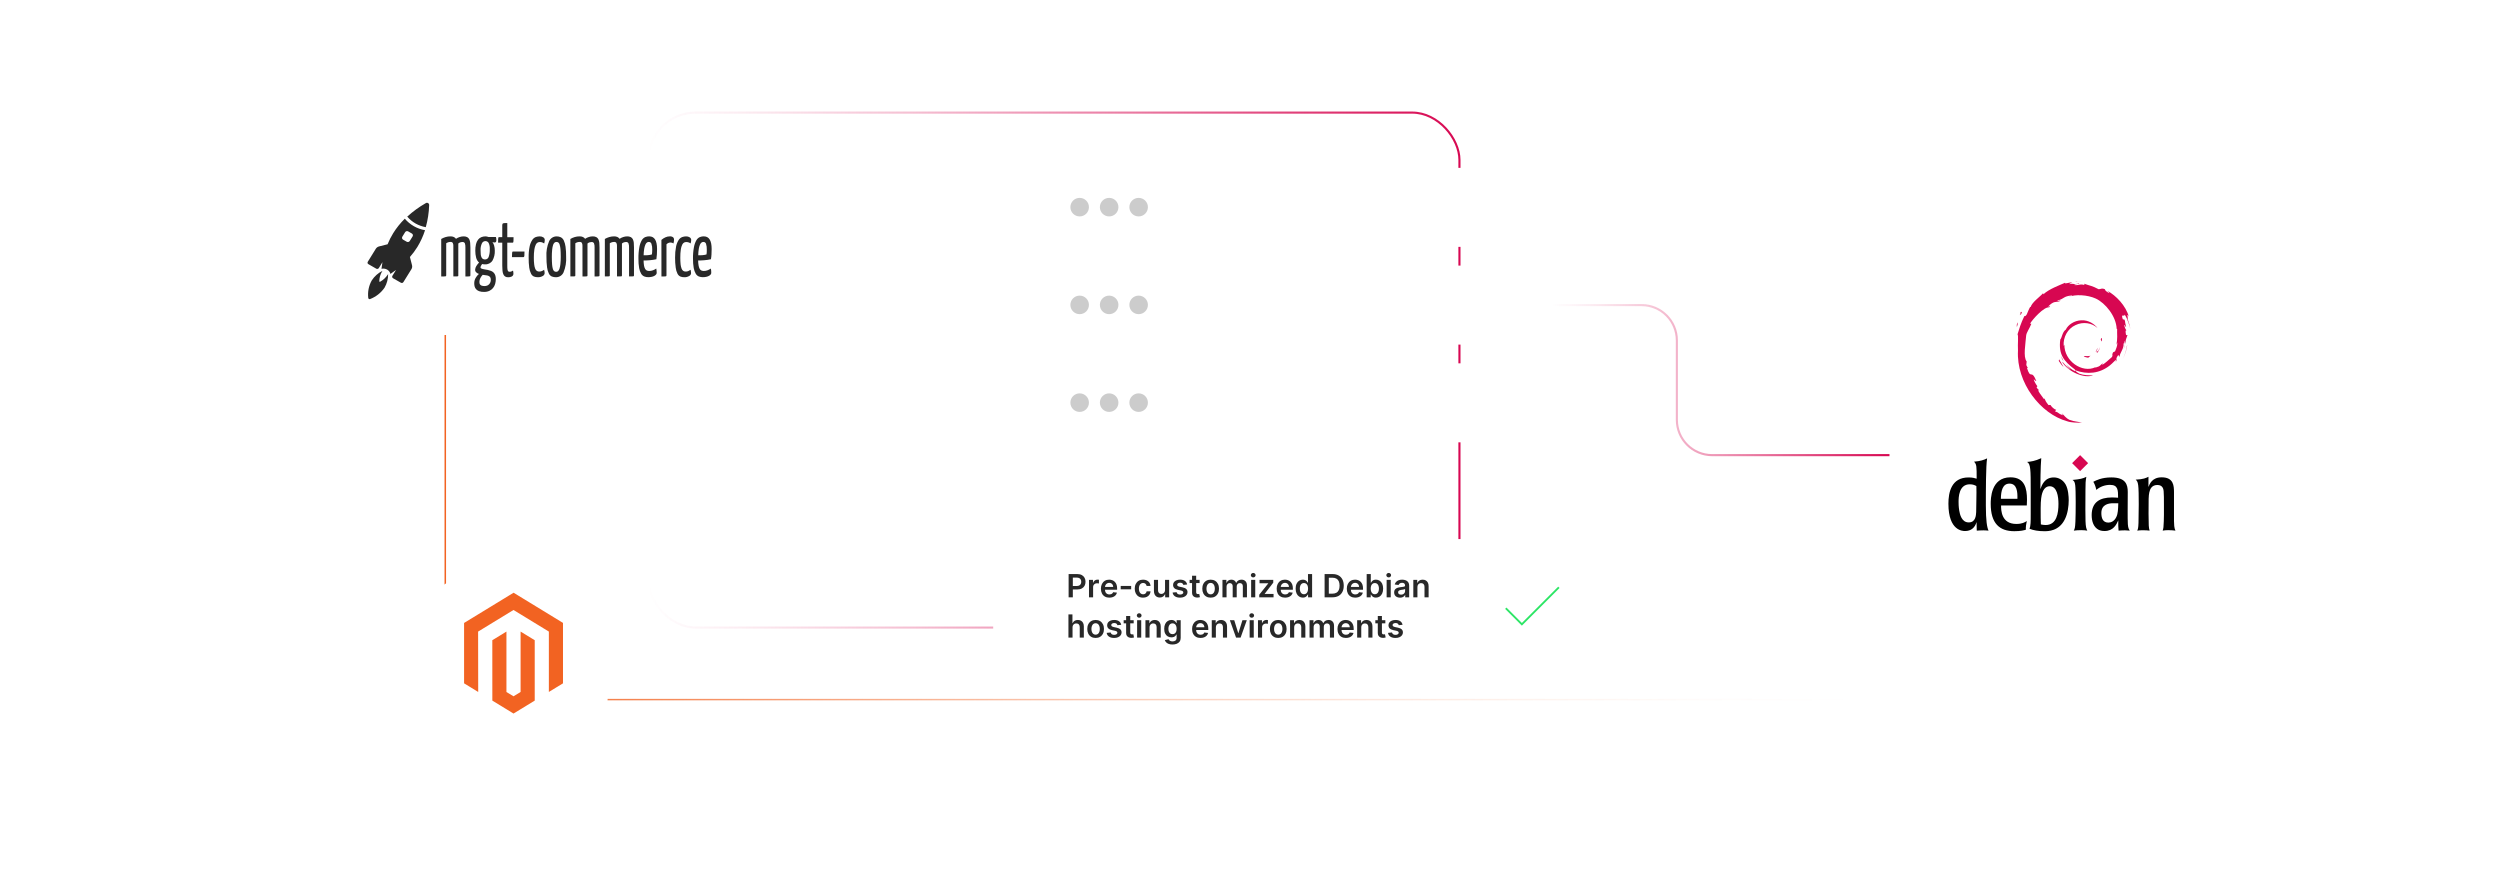 <?xml version="1.0" encoding="UTF-8"?><svg id="a" xmlns="http://www.w3.org/2000/svg" xmlns:xlink="http://www.w3.org/1999/xlink" viewBox="0 0 860 300"><defs><filter id="b" x="633.818" y="64.361" width="150.96" height="150.72" filterUnits="userSpaceOnUse"><feOffset dx="0" dy="0"/><feGaussianBlur result="c" stdDeviation="5.322"/><feFlood flood-color="#d70751" flood-opacity=".3"/><feComposite in2="c" operator="in"/><feComposite in="SourceGraphic"/></filter><linearGradient id="d" x1="222.695" y1="127.308" x2="502.413" y2="127.308" gradientUnits="userSpaceOnUse"><stop offset="0" stop-color="#d70751" stop-opacity="0"/><stop offset=".109" stop-color="#d70751" stop-opacity=".07"/><stop offset=".318" stop-color="#d70751" stop-opacity=".252"/><stop offset=".605" stop-color="#d70751" stop-opacity=".547"/><stop offset=".958" stop-color="#d70751" stop-opacity=".95"/><stop offset="1" stop-color="#d70751"/></linearGradient><filter id="e" x="356.386" y="51.409" width="183.84" height="39.84" filterUnits="userSpaceOnUse"><feOffset dx="0" dy="0"/><feGaussianBlur result="f" stdDeviation="2.039"/><feFlood flood-color="#919191" flood-opacity=".3"/><feComposite in2="f" operator="in"/><feComposite in="SourceGraphic"/></filter><filter id="g" x="356.386" y="85.249" width="183.84" height="39.6" filterUnits="userSpaceOnUse"><feOffset dx="0" dy="0"/><feGaussianBlur result="h" stdDeviation="2.039"/><feFlood flood-color="#919191" flood-opacity=".3"/><feComposite in2="h" operator="in"/><feComposite in="SourceGraphic"/></filter><filter id="i" x="356.386" y="118.849" width="183.84" height="39.6" filterUnits="userSpaceOnUse"><feOffset dx="0" dy="0"/><feGaussianBlur result="j" stdDeviation="2.039"/><feFlood flood-color="#919191" flood-opacity=".3"/><feComposite in2="j" operator="in"/><feComposite in="SourceGraphic"/></filter><linearGradient id="k" x1="152.917" y1="178.069" x2="641.951" y2="178.069" gradientUnits="userSpaceOnUse"><stop offset="0" stop-color="#f26322"/><stop offset=".028" stop-color="#f26322" stop-opacity=".952"/><stop offset=".181" stop-color="#f26322" stop-opacity=".703"/><stop offset=".333" stop-color="#f26322" stop-opacity=".488"/><stop offset=".481" stop-color="#f26322" stop-opacity=".313"/><stop offset=".624" stop-color="#f26322" stop-opacity=".176"/><stop offset=".76" stop-color="#f26322" stop-opacity=".079"/><stop offset=".886" stop-color="#f26322" stop-opacity=".02"/><stop offset=".994" stop-color="#f26322" stop-opacity="0"/></linearGradient><filter id="l" x="77.067" y="43.29" width="223.44" height="86.4" filterUnits="userSpaceOnUse"><feOffset dx="0" dy="0"/><feGaussianBlur result="m" stdDeviation="4.746"/><feFlood flood-color="#d70751" flood-opacity=".3"/><feComposite in2="m" operator="in"/><feComposite in="SourceGraphic"/></filter><filter id="ab" x="138.896" y="182.879" width="75.6" height="83.76" filterUnits="userSpaceOnUse"><feOffset dx="0" dy="0"/><feGaussianBlur result="ac" stdDeviation="1.736"/><feFlood flood-color="#d70751" flood-opacity=".3"/><feComposite in2="ac" operator="in"/><feComposite in="SourceGraphic"/></filter><filter id="ad" x="330.327" y="173.91" width="236.16" height="69.12" filterUnits="userSpaceOnUse"><feOffset dx="0" dy="0"/><feGaussianBlur result="ae" stdDeviation="3.765"/><feFlood flood-color="#9e9e9e" flood-opacity=".3"/><feComposite in2="ae" operator="in"/><feComposite in="SourceGraphic"/></filter><linearGradient id="af" x1="533.926" y1="130.762" x2="649.976" y2="130.762" xlink:href="#d"/></defs><rect x="649.976" y="80.422" width="118.656" height="118.656" rx="5.48" ry="5.48" fill="#fff" filter="url(#b)"/><path d="M717.135,122.483c-.806.011.152.415,1.205.577.292-.228.554-.457.79-.68-.655.16-1.322.164-1.995.103M721.463,121.404c.482-.663.832-1.389.956-2.139-.108.534-.397.996-.672,1.484-1.508.95-.142-.564-.001-1.14-1.621,2.042-.224,1.224-.283,1.795M723.063,117.245c.098-1.453-.286-.993-.415-.439.15.079.269,1.025.415.439M714.075,97.39c.431.077.931.136.859.239.473-.104.579-.198-.859-.239M714.935,97.629l-.303.063.282-.026.021-.037" fill="#d70751"/><path d="M728.36,117.796c.049,1.304-.381,1.938-.769,3.059l-.698.347c-.571,1.109.057.704-.352,1.585-.892.792-2.703,2.477-3.282,2.632-.424-.009.287-.5.38-.692-1.192.818-.957,1.229-2.781,1.727l-.053-.119c-4.497,2.116-10.744-2.077-10.662-7.797-.048.363-.137.272-.236.418-.232-2.943,1.359-5.898,4.043-7.107,2.625-1.299,5.703-.767,7.582.987-1.032-1.353-3.088-2.787-5.524-2.654-2.387.039-4.62,1.555-5.365,3.202-1.222.769-1.365,2.967-1.897,3.37-.718,5.269,1.348,7.544,4.842,10.223.548.37.154.427.228.709-1.161-.543-2.223-1.364-3.098-2.368.464.679.965,1.338,1.612,1.857-1.095-.37-2.558-2.652-2.984-2.745,1.887,3.378,7.654,5.925,10.675,4.661-1.398.052-3.174.029-4.744-.552-.661-.34-1.557-1.042-1.397-1.173,4.122,1.539,8.38,1.165,11.946-1.694.908-.707,1.899-1.909,2.186-1.926-.431.649.074.312-.258.885.903-1.458-.394-.594.934-2.518l.49.675c-.183-1.211,1.504-2.681,1.332-4.595.387-.585.431.63.021,1.977.57-1.494.151-1.734.296-2.967.157.415.366.855.472,1.292-.371-1.444.38-2.431.566-3.27-.185-.081-.573.638-.662-1.067.013-.741.207-.388.281-.571-.145-.084-.526-.652-.758-1.74.167-.256.449.663.678.701-.147-.865-.401-1.526-.411-2.19-.669-1.398-.237.187-.779-.6-.713-2.221.591-.516.679-1.524,1.079,1.563,1.694,3.987,1.977,4.99-.216-1.224-.564-2.41-.99-3.557.329.139-.528-2.517.427-.758-1.02-3.749-4.361-7.253-7.435-8.896.375.344.85.776.68.844-1.53-.91-1.261-.981-1.48-1.366-1.244-.507-1.327.042-2.151.001-2.348-1.246-2.801-1.114-4.962-1.893l.098.46c-1.555-.518-1.812.195-3.493.001-.102-.079.539-.289,1.067-.365-1.504.199-1.434-.297-2.905.054.362-.254.747-.423,1.133-.639-1.226.074-2.928.714-2.403.132-2.0.893-5.553,2.146-7.546,4.015l-.063-.419c-.913,1.096-3.983,3.275-4.228,4.696l-.244.057c-.474.805-.783,1.717-1.16,2.544-.621,1.06-.911.408-.823.574-1.223,2.479-1.831,4.562-2.355,6.271.374.559.009,3.364.15,5.609-.613,11.091,7.784,21.858,16.962,24.343,1.345.482,3.345.465,5.047.512-2.007-.574-2.266-.304-4.223-.986-1.411-.665-1.719-1.424-2.719-2.291l.396.699c-1.96-.694-1.14-.858-2.734-1.363l.423-.551c-.635-.049-1.683-1.07-1.969-1.637l-.695.028c-.835-1.029-1.28-1.772-1.247-2.348l-.225.401c-.254-.437-3.072-3.864-1.61-3.066-.272-.247-.633-.403-1.024-1.115l.297-.34c-.702-.905-1.294-2.065-1.249-2.452.375.506.635.601.893.688-1.777-4.407-1.877-.242-3.221-4.486l.284-.023c-.218-.33-.351-.686-.526-1.036l.124-1.234c-1.278-1.477-.357-6.287-.172-8.924.127-1.072,1.067-2.214,1.782-4.005l-.435-.074c.832-1.451,4.752-5.83,6.568-5.605.879-1.105-.175-.004-.347-.282,1.932-1.999,2.539-1.412,3.843-1.772,1.405-.834-1.207.326-.54-.318,2.431-.62,1.722-1.411,4.893-1.726.335.19-.776.294-1.054.54,2.024-.991,6.407-.765,9.256.55,3.302,1.544,7.015,6.108,7.162,10.401l.167.045c-.084,1.707.261,3.681-.339,5.494l.405-.859" fill="#d70751"/><path d="M708.33,123.59l-.114.565c.531.721.952,1.501,1.628,2.063-.487-.95-.848-1.342-1.514-2.628M709.583,123.541c-.281-.311-.446-.684-.633-1.056.178.654.543,1.216.882,1.788l-.249-.732M731.762,118.721l-.118.298c-.217,1.543-.687,3.07-1.406,4.486.795-1.494,1.307-3.128,1.524-4.784M714.236,97.003c.545-.199,1.34-.11,1.92-.241-.755.063-1.506.101-2.247.195l.327.045M695.087,107.186c.126,1.163-.875,1.615.221.847.588-1.325-.229-.365-.221-.847M693.798,112.57c.253-.776.298-1.241.395-1.691-.698.893-.322,1.083-.395,1.691" fill="#d70751"/><path d="M679.904,169.362c-.032.034-.032,5.39-.099,6.788-.066,1.13-.167,3.56-2.562,3.56-2.462,0-3.061-2.829-3.261-4.059-.233-1.364-.233-2.497-.233-2.994,0-1.598.1-6.058,3.86-6.058,1.132,0,1.764.334,2.263.599l.032,2.169v-.004ZM670.255,173.29c0,9.383,4.991,9.383,5.723,9.383,2.063,0,3.394-1.132,3.959-3.094l.067,2.961c.633-.034,1.265-.1,2.296-.1.366,0,.665,0,.932.034.266,0,.532.032.832.066-.532-1.064-.931-3.46-.931-8.652,0-5.058,0-13.608.432-16.204-1.197.567-2.23.933-4.492,1.132.898.965.898,1.464.898,5.855-.631-.199-1.43-.432-2.795-.432-5.956,0-6.921,5.192-6.921,9.055M688.301,171.588c.034-2.762.6-5.224,2.961-5.224,2.596,0,2.794,2.861,2.728,5.224h-5.689ZM697.284,171.919c0-3.893-.765-7.721-5.689-7.721-6.787,0-6.787,7.522-6.787,9.118,0,6.754,3.027,9.416,8.119,9.416,2.261,0,3.361-.331,3.959-.499-.033-1.198.133-1.963.334-2.994-.7.434-1.599.999-3.595.999-5.191,0-5.258-4.726-5.258-6.356h8.853l.065-1.968M708.11,173.355c0,3.094-.565,7.254-4.425,7.254-.533,0-1.198-.101-1.63-.2-.067-1.198-.067-3.261-.067-5.656,0-2.862.299-4.357.533-5.091.698-2.362,2.262-2.394,2.561-2.394,2.529,0,3.028,3.49,3.028,6.089v-.001ZM698.56,176.981c0,2.463,0,3.86-.399,4.924,1.364.533,3.061.832,5.091.832,1.298,0,5.058,0,7.087-4.158.965-1.93,1.298-4.526,1.298-6.489,0-1.198-.134-3.826-1.098-5.49-.931-1.563-2.429-2.362-4.025-2.362-3.195,0-4.126,2.662-4.625,4.026,0-1.697.032-7.62.298-10.648-2.162.999-3.494,1.164-4.924,1.298,1.298.531,1.298,2.729,1.298,9.884v8.184M718.034,182.539c-.666-.1-1.133-.167-2.098-.167-1.063,0-1.797.068-2.561.167.333-.633.465-.933.565-3.094.134-2.962.167-10.882-.066-12.546-.167-1.265-.465-1.464-.931-1.797,2.728-.266,3.494-.465,4.757-1.064-.265,1.463-.3,2.197-.3,4.425-.065,11.475-.099,12.71.634,14.075M728.688,173.118c-.066,2.097-.1,3.561-.666,4.725-.699,1.498-1.863,1.93-2.728,1.93-1.998,0-2.429-1.663-2.429-3.293,0-3.127,2.796-3.362,4.059-3.362h1.765ZM719.537,177.211c0,2.097.633,4.192,2.497,5.091.832.366,1.663.366,1.93.366,3.062,0,4.092-2.263,4.725-3.661-.034,1.464,0,2.362.1,3.527.599-.034,1.198-.1,2.197-.1.565,0,1.098.066,1.663.1-.366-.565-.565-.899-.666-2.197-.066-1.264-.066-2.528-.066-4.292l.034-6.788c0-2.53-.666-5.025-5.658-5.025-3.293,0-5.223.999-6.188,1.498.4.732.732,1.363,1.031,2.796,1.299-1.132,2.996-1.731,4.725-1.731,2.763,0,2.763,1.83,2.763,4.425-.633-.032-1.165-.098-2.064-.098-4.227.007-7.022,1.637-7.022,6.097M747.852,179.243c.034,1.132.034,2.329.499,3.295-.733-.066-1.165-.167-2.528-.167-.799,0-1.232.068-1.864.167.132-.432.2-.599.266-1.165.1-.764.167-3.327.167-4.226v-3.593c0-1.564,0-3.827-.101-4.625-.066-.565-.231-2.095-2.163-2.095-1.897,0-2.528,1.397-2.762,2.528-.265,1.164-.265,2.429-.265,7.353.032,4.26.032,4.657.365,5.823-.565-.066-1.264-.132-2.262-.132-.799,0-1.331.032-1.996.132.233-.533.366-.799.432-2.662.068-1.83.2-10.815-.101-12.944-.165-1.299-.499-1.598-.864-1.93,2.696-.134,3.56-.567,4.393-.997v3.526c.399-1.033,1.23-3.328,4.558-3.328,4.16,0,4.192,3.028,4.226,5.024v10.002"/><path d="M718.314,159.323l-2.756,2.755-2.755-2.755,2.755-2.755,2.756,2.757" fill="#d70751"/><rect x="223.059" y="38.733" width="278.989" height="177.149" rx="16.26" ry="16.26" fill="none" stroke="url(#d)" stroke-miterlimit="10" stroke-width=".729"/><rect x="362.554" y="57.746" width="171.372" height="27.169" rx="4.445" ry="4.445" fill="#fff" filter="url(#e)"/><circle cx="371.402" cy="71.258" r="3.191" fill="#ccc"/><circle cx="381.547" cy="71.258" r="3.191" fill="#ccc"/><circle cx="391.692" cy="71.258" r="3.191" fill="#ccc"/><rect x="362.554" y="91.371" width="171.372" height="27.169" rx="4.445" ry="4.445" fill="#fff" filter="url(#g)"/><circle cx="371.402" cy="104.883" r="3.191" fill="#ccc"/><circle cx="381.547" cy="104.883" r="3.191" fill="#ccc"/><circle cx="391.692" cy="104.883" r="3.191" fill="#ccc"/><rect x="362.554" y="124.997" width="171.372" height="27.169" rx="4.445" ry="4.445" fill="#fff" filter="url(#i)"/><circle cx="371.402" cy="138.508" r="3.191" fill="#ccc"/><circle cx="381.547" cy="138.508" r="3.191" fill="#ccc"/><circle cx="391.692" cy="138.508" r="3.191" fill="#ccc"/><path d="M153.179,115.214v105.953c0,10.766,8.728,19.494,19.494,19.494h469.279" fill="none" stroke="url(#k)" stroke-miterlimit="10" stroke-width=".525"/><rect x="91.369" y="57.746" width="194.811" height="57.468" rx="4.887" ry="4.887" fill="#fff" filter="url(#l)"/><g id="n"><path id="o" d="M155.957,84.58c.018-.359-.056-.718-.216-1.04-.199-.236-.505-.353-.811-.311-.513.002-1.013.163-1.432.459v10.972c.003.087-.011.175-.041.257-.014.068-.081.108-.2.135-.169.032-.341.046-.513.041h-.962v-12.891c.472-.276.976-.494,1.5-.649.548-.165,1.117-.247,1.689-.243.39-.013.777.06,1.135.216.302.138.563.352.757.622.382-.264.8-.469,1.243-.608.436-.146.891-.224,1.351-.23.434-.019.866.069,1.257.257.309.169.558.428.716.743.178.373.284.776.311,1.189.057.538.084,1.08.081,1.621v9.539c.003.087-.011.175-.041.257-.013.068-.081.108-.189.135-.174.032-.35.045-.527.041h-.959v-10c.024-.476-.04-.952-.189-1.405-.162-.304-.496-.477-.838-.432-.237.002-.473.038-.7.108-.265.082-.509.22-.716.405v10.89c.003.086-.001.172-.014.257-.014.068-.081.108-.176.135-.169.032-.341.046-.513.041h-1l-.003-10.511Z" fill="#282828"/><path id="p" d="M166.996,81.311c.168,0,.336.018.5.054.189.04.374.094.554.162h2.54c.053.13.089.266.108.405.042.214.06.431.054.649,0,.554-.189.838-.594.838-.257-.009-.512-.054-.757-.135.265.357.462.76.581,1.189.161.562.239,1.145.23,1.729.057,1.2-.22,2.393-.8,3.445-.572.877-1.578,1.369-2.621,1.284-.319.007-.637-.029-.946-.108-.149.182-.276.382-.378.594-.109.18-.169.385-.176.595.006.129.077.246.189.311.165.092.343.159.527.2l.8.162.973.162c.387.083.766.196,1.135.338.328.128.627.32.878.567.253.257.447.565.567.905.146.435.213.892.2,1.351 0.0.562-.077,1.121-.23,1.662-.141.515-.39.994-.73,1.405-.342.414-.771.746-1.257.973-.573.256-1.196.38-1.824.365-.587.021-1.173-.067-1.729-.257-.392-.145-.744-.381-1.027-.689-.234-.275-.405-.598-.5-.946-.082-.345-.123-.699-.122-1.054-.009-.638.15-1.266.459-1.824.295-.538.684-1.018,1.148-1.419-.362-.114-.691-.313-.959-.581-.24-.237-.364-.568-.338-.905.034-.416.163-.818.378-1.175.272-.457.599-.879.973-1.257-.505-.444-.859-1.035-1.013-1.689-.196-.772-.292-1.567-.284-2.364-.015-.774.067-1.546.243-2.3.134-.552.377-1.071.716-1.527.288-.376.67-.67,1.108-.851.451-.181.933-.273,1.419-.27l.005.006ZM166.942,82.932c-.489.021-.928.305-1.148.743-.375.787-.538,1.658-.473,2.527-.005.434.013.868.054,1.3.028.331.11.655.243.959.096.24.26.447.473.594.235.144.508.213.784.2.561.004,1.06-.357,1.23-.892.296-.859.424-1.767.378-2.675.052-.729-.083-1.459-.392-2.121-.235-.409-.678-.653-1.149-.635h0ZM166.429,94.579h-.189l-.189-.041c-.321.327-.59.701-.8,1.108-.22.407-.336.862-.338,1.324 0.0.196.023.391.068.581.052.169.144.322.27.446.153.142.338.245.54.3.291.078.591.114.892.108.334.007.666-.058.973-.189.255-.116.481-.287.662-.5.174-.198.307-.427.392-.676.079-.231.12-.472.122-.716.005-.257-.031-.512-.108-.757-.082-.2-.218-.372-.392-.5-.224-.153-.477-.259-.743-.311-.384-.079-.772-.133-1.162-.162l.002-.015Z" fill="#282828"/><path id="q" d="M172.778,83.472h-1.432c0-.419,0-.743.013-1-.004-.195.009-.389.041-.581-.001-.097.038-.19.108-.257.065-.04.14-.059.216-.054h1.054v-4.107c-.003-.147.02-.293.068-.432.056-.11.153-.193.27-.23.172-.049.349-.076.527-.081h.865v4.864h2.148c0,.432,0,.77-.013,1.013.004.19-.01.38-.041.567-.009.092-.041.181-.095.257-.054.041-.121.06-.189.054h-1.81v7.864c0,.284,0,.567.013.824-.004.228.023.455.081.676.036.168.11.325.216.459.113.125.278.19.446.176.216.006.43-.027.635-.095.207-.077.402-.182.581-.311.04.16.072.322.094.486.029.197.042.395.041.594.014.217-.048.432-.176.608-.115.153-.262.277-.432.365-.183.093-.379.157-.581.189-.205.038-.413.056-.621.054-.381.02-.759-.079-1.081-.284-.28-.202-.492-.485-.608-.811-.157-.406-.248-.835-.27-1.27-.052-.552-.075-1.107-.068-1.662v-7.875Z" fill="#282828"/><path id="r" d="M176.114,88.445c-.011-.492.007-.984.054-1.473.027-.297.121-.446.284-.446h3.972c0,.689-.014,1.175-.041,1.473s-.135.446-.324.446h-3.945Z" fill="#282828"/><path id="s" d="M187.398,82.526c-.002.181-.016.361-.04.54-.032.229-.082.455-.149.676-.2-.142-.418-.256-.649-.338-.264-.096-.543-.147-.824-.149-.261.002-.518.057-.757.162-.291.162-.523.413-.662.716-.236.515-.399,1.061-.486,1.621-.141.953-.204,1.915-.189,2.878-.009.785.031,1.571.122,2.351.05.5.168.991.351,1.459.106.309.31.575.581.757.247.152.534.227.824.216.326.004.649-.064.946-.2.256-.107.497-.248.716-.419.056.214.102.43.135.649.027.179.04.359.04.54-.032.411-.278.776-.648.959-.519.303-1.115.449-1.716.419-.458.008-.912-.075-1.338-.243-.426-.203-.77-.546-.973-.973-.317-.646-.527-1.34-.621-2.054-.151-1.147-.218-2.303-.2-3.459-.033-1.301.081-2.602.338-3.878.161-.788.468-1.54.905-2.216.288-.454.715-.805,1.216-1,.431-.147.883-.225,1.338-.23.439-.016.873.102,1.243.338.311.183.502.517.5.878h-.003Z" fill="#282828"/><path id="t" d="M187.978,88.337c-.119-1.835.196-3.673.919-5.364.461-1.011,1.47-1.66,2.581-1.659.499-.009.994.098,1.446.311.454.247.815.636,1.027,1.108.302.679.502,1.398.595,2.135.149,1.124.216,2.257.2,3.391.122,1.859-.183,3.722-.892,5.445-.448,1.016-1.457,1.669-2.567,1.662-.488.011-.975-.071-1.432-.243-.449-.196-.813-.545-1.027-.986-.339-.667-.554-1.391-.635-2.135-.157-1.215-.229-2.44-.215-3.665ZM189.83,88.391c0,1.121.041,2.013.095,2.675.041.522.136,1.038.284,1.54.081.284.252.535.486.716.189.121.41.182.635.176.226.002.445-.074.621-.216.234-.222.407-.502.5-.811.161-.519.269-1.053.324-1.594.091-.862.132-1.728.122-2.594,0-1.081-.041-1.946-.095-2.608-.041-.518-.136-1.029-.284-1.527-.071-.283-.226-.538-.446-.73-.197-.127-.427-.193-.662-.189-.23-.003-.455.073-.635.216-.232.214-.404.484-.5.784-.164.514-.272,1.044-.324,1.581-.09.857-.13,1.719-.121,2.581Z" fill="#282828"/><path id="u" d="M200.368,84.58c.016-.357-.053-.714-.2-1.04-.203-.238-.514-.356-.824-.311-.513.005-1.012.165-1.432.459v10.971c0,.086-.009.172-.027.257-.027.068-.095.108-.2.135-.174.032-.35.046-.527.041h-.951v-12.89c.468-.273.967-.491,1.486-.649.548-.164,1.117-.246,1.689-.243.39-.013.777.06,1.135.216.302.138.563.352.757.622.387-.264.81-.469,1.257-.608.431-.146.882-.224,1.337-.23.434-.022.867.066,1.257.257.311.165.562.426.716.743.177.374.286.777.324,1.189.041.473.068,1.013.068,1.621v9.539c.001.088-.008.175-.026.261-.027.068-.095.108-.2.135-.169.032-.341.046-.513.041h-.959v-10c.029-.477-.039-.955-.2-1.405-.165-.302-.497-.473-.838-.432-.237.003-.473.04-.7.108-.26.083-.499.221-.7.405v10.89c0,.086-.009.172-.027.257-.014.068-.068.108-.176.135-.169.033-.341.047-.513.041h-1l-.013-10.515Z" fill="#282828"/><path id="v" d="M212.245,84.58c.012-.359-.062-.715-.216-1.04-.203-.239-.514-.356-.824-.311-.513.005-1.012.165-1.432.459v10.971c0,.086-.009.172-.027.257-.027.068-.095.108-.2.135-.169.032-.341.046-.513.041h-.963v-12.89c.472-.276.976-.494,1.5-.649.543-.164,1.108-.246,1.676-.243.394-.015.786.059,1.148.216.298.145.557.358.757.622.38-.267.799-.472,1.243-.608.435-.147.891-.225,1.351-.23.429-.021.857.067,1.243.257.314.162.566.423.716.743.177.374.286.777.324,1.189.052.539.075,1.08.067,1.621v9.539c.007.087-.002.174-.027.257-.027.068-.081.108-.2.135-.169.032-.341.046-.513.041h-.959v-10c.029-.477-.039-.955-.2-1.405-.159-.301-.486-.473-.824-.432-.243.002-.484.038-.716.108-.259.086-.497.224-.7.405v10.89c.007.087-.003.174-.027.257-.013.068-.068.108-.176.135-.165.033-.332.046-.5.041h-1l-.008-10.511Z" fill="#282828"/><path id="w" d="M223.351,81.31c1.783,0,2.675,1.446,2.675,4.351,0,.594-.013,1.2-.054,1.838s-.095,1.189-.176,1.675c-.383.095-.771.167-1.162.216l-1.216.135c-.392.041-.77.054-1.121.068h-.905c.005.597.055,1.193.149,1.783.063.388.191.762.378,1.108.128.246.332.445.581.567.269.113.559.168.851.162.425-.003.845-.081,1.243-.23.412-.151.803-.355,1.162-.608.062.239.098.483.108.73.027.284.041.54.041.757-.002.222-.089.434-.243.594-.176.195-.387.356-.622.473-.295.146-.609.251-.932.311-.369.071-.745.107-1.121.108-.462.005-.92-.077-1.351-.243-.447-.188-.821-.515-1.068-.932-.345-.598-.582-1.252-.7-1.932-.181-1.062-.262-2.139-.243-3.216-.028-1.363.08-2.726.324-4.067.146-.82.43-1.61.838-2.337.271-.475.688-.849,1.189-1.067.439-.171.907-.258,1.378-.257l-.003.013ZM223.161,83.229c-.219 0-.432.07-.608.2-.243.19-.429.442-.54.73-.191.451-.327.922-.405,1.405-.122.746-.189,1.5-.2,2.256h.676l.77-.041.756-.095c.221-.035.438-.089.649-.162.042-.269.069-.539.081-.811.014-.284.027-.554.027-.811.033-.701-.063-1.401-.284-2.067-.135-.387-.513-.635-.922-.604Z" fill="#282828"/><path id="x" d="M227.526,82.527c.403-.36.859-.656,1.351-.878.473-.225.99-.34,1.513-.338.402-.037.804.069,1.135.3.234.213.359.522.338.838-.003.194-.017.388-.041.581-.029.242-.079.482-.149.716-.297-.208-.65-.321-1.013-.324-.251.004-.498.054-.73.149-.254.106-.48.268-.662.473v10.62c.004.087-.01.175-.04.257-.013.068-.081.108-.189.135-.169.033-.341.047-.513.041h-.986l-.014-12.57Z" fill="#282828"/><path id="y" d="M237.768,82.526c-.003.181-.016.361-.041.54-.025.23-.075.457-.149.676-.198-.145-.417-.259-.649-.338-.264-.096-.543-.147-.824-.149-.256.001-.51.056-.743.162-.294.158-.527.41-.662.716-.242.513-.406,1.059-.486,1.621-.141.953-.204,1.915-.189,2.878-.006.785.03,1.57.108,2.351.056.499.174.989.351,1.459.11.307.313.571.581.757.252.152.544.227.838.216.326.003.649-.065.946-.2.255-.111.495-.251.716-.419.054.252.095.468.122.649.027.179.041.359.041.54-.032.412-.279.776-.649.959-.514.302-1.105.448-1.7.419-.462.009-.921-.074-1.351-.243-.424-.206-.767-.549-.973-.973-.318-.645-.524-1.34-.608-2.054-.158-1.146-.231-2.302-.219-3.459-.019-1.301.099-2.601.351-3.878.158-.787.46-1.539.892-2.216.29-.458.722-.809,1.229-1,.426-.147.873-.225,1.324-.23.439-.016.873.102,1.243.338.311.182.502.517.501.878Z" fill="#282828"/><path id="z" d="M242.131,81.31c1.783,0,2.675,1.446,2.675,4.351,0,.594-.027,1.2-.054,1.838-.028.562-.091,1.121-.189,1.675-.378.095-.761.167-1.148.216l-1.216.135c-.405.041-.77.054-1.121.068h-.919c.002.598.056,1.194.162,1.783.066.385.189.759.365,1.108.133.247.341.446.594.567.269.113.559.168.851.162.424-.004.845-.082,1.243-.23.408-.151.794-.356,1.148-.608.067.238.108.483.122.73.013.284.027.54.027.757.003.22-.079.433-.23.594-.178.198-.394.359-.635.473-.29.148-.599.253-.919.311-.37.071-.745.107-1.122.108-.466.004-.929-.078-1.365-.243-.443-.189-.812-.516-1.054-.932-.345-.598-.582-1.252-.7-1.932-.186-1.062-.273-2.138-.257-3.216-.032-1.364.082-2.727.338-4.067.146-.82.43-1.61.838-2.337.274-.472.69-.846,1.189-1.067.439-.172.906-.26,1.378-.257l-.001.013ZM241.931,83.229c-.218.005-.43.074-.608.2-.239.194-.424.445-.54.73-.185.451-.317.923-.392,1.405-.122.746-.189,1.5-.2,2.256h.676l.77-.041.757-.095c.221-.035.438-.089.649-.162.042-.269.069-.539.081-.811.013-.284.013-.554.013-.811.031-.7-.06-1.399-.27-2.067-.143-.388-.526-.634-.939-.604h.003Z" fill="#282828"/><path id="aa" d="M141.931,81.337c.213-.333.116-.776-.217-.989-.013-.008-.026-.016-.04-.024l-1.27-.73c-.363-.199-.819-.081-1.04.27l-.959,1.554c-.214.342-.11.792.232,1.006.004.002.007.005.011.007l1.27.73c.37.206.837.08,1.054-.284l.959-1.54ZM141.543,92.578l-2.76,4.446c-.089.145-.229.252-.392.3-.165.039-.338.015-.486-.068l-2.7-1.54c-.141-.084-.243-.22-.284-.378-.042-.162-.013-.334.081-.473l1.23-2c-.676.513-1.324.973-1.919,1.365-.168-.633-.581-1.173-1.148-1.5-.589-.326-1.279-.417-1.932-.257.068-.689.176-1.459.324-2.283l-1.23,2.013c-.094.142-.239.244-.405.284-.16.051-.335.03-.479-.057l-2.7-1.552c-.151-.069-.261-.204-.3-.365-.036-.162-.007-.332.081-.473l2.743-4.445c.254-.408.656-.703,1.121-.824l2.945-.743c.528-1.32,1.17-2.592,1.919-3.8,1.132-1.818,2.475-3.496,4-5,.881,1.033,1.934,1.906,3.111,2.583,1.193.681,2.497,1.147,3.851,1.378-.65,2.026-1.539,3.967-2.648,5.783-.753,1.214-1.608,2.362-2.554,3.432l.73,2.851c.111.45.039.926-.2,1.324M133.365,94.511c-.66,1.002-1.556,1.828-2.608,2.405-.09.052-.206.022-.258-.068-.017-.028-.025-.061-.026-.094.021-1.18.347-2.334.946-3.351.048-.085.102-.166.162-.243-1.506.755-2.783,1.897-3.7,3.31-1.029,1.835-1.45,3.95-1.2,6.04.043.258.286.432.544.39.031-.005.062-.013.091-.025,2.008-.771,3.736-2.131,4.959-3.9.831-1.431,1.26-3.06,1.243-4.715-.042.09-.091.176-.149.257M142.944,76.878c-1.081-.616-2.046-1.416-2.851-2.364,1.941-1.769,4.071-3.319,6.351-4.621.342-.24.814-.158,1.055.184.101.143.148.317.135.492-.084,2.564-.474,5.109-1.162,7.58-1.239-.222-2.432-.652-3.528-1.271" fill="#282828"/></g><path d="M209.028,240.415v-31.474c0-1.827-.975-3.516-2.558-4.43l-27.257-15.737c-1.583-.914-3.533-.914-5.115,0l-27.257,15.737c-1.583.914-2.558,2.603-2.558,4.43v31.474c0,1.827.975,3.516,2.558,4.43l27.257,15.737c1.583.914,3.533.914,5.115,0l27.257-15.737c1.583-.914,2.558-2.603,2.558-4.43Z" fill="#fff" filter="url(#ab)"/><polygon points="176.673 203.896 159.641 214.295 159.641 235.065 164.503 238.039 164.469 217.263 176.638 209.833 188.808 217.263 188.808 238.03 193.67 235.065 193.67 214.277 176.673 203.896" fill="#f26322"/><polygon points="179.084 238.034 176.655 239.528 174.214 238.048 174.214 217.263 169.356 220.232 169.365 241.007 176.651 245.46 183.946 241.007 183.946 220.232 179.084 217.263 179.084 238.034" fill="#f26322"/><rect x="341.66" y="185.441" width="213.16" height="45.92" rx="7.874" ry="7.874" fill="#fff" filter="url(#ad)"/><path d="M367.604,205.473v-7.993h2.997c.614,0,1.13.115,1.548.343.418.229.733.543.948.943s.322.853.322,1.36c0,.513-.108.968-.324,1.366-.216.398-.534.711-.956.939s-.94.341-1.558.341h-1.986v-1.19h1.792c.358,0,.652-.062.882-.187.229-.125.398-.297.509-.515.111-.219.166-.47.166-.753s-.055-.533-.166-.75c-.11-.216-.28-.384-.511-.505-.231-.121-.526-.181-.888-.181h-1.327v6.783h-1.448Z" fill="#282828"/><path d="M374.613,205.473v-5.995h1.37v.999h.062c.109-.346.297-.613.564-.802s.572-.283.916-.283c.077,0,.165.003.263.01.098.007.179.017.244.029v1.3c-.06-.021-.154-.04-.283-.057s-.253-.025-.372-.025c-.258,0-.489.055-.693.166-.204.11-.364.263-.481.459s-.176.42-.176.675v3.524h-1.413Z" fill="#282828"/><path d="M381.627,205.591c-.602,0-1.12-.126-1.556-.377-.435-.251-.77-.607-1.005-1.069-.234-.462-.351-1.006-.351-1.633,0-.617.117-1.159.352-1.625.235-.467.565-.832.989-1.093.425-.262.923-.393,1.495-.393.369,0,.719.06,1.048.178.329.119.62.301.874.548s.453.561.6.942c.145.381.218.835.218,1.36v.433h-4.913v-.952h3.56c-.003-.271-.061-.512-.176-.724-.115-.212-.274-.379-.478-.501-.204-.122-.441-.184-.712-.184-.289,0-.543.07-.761.209-.219.139-.389.321-.51.546s-.183.472-.185.74v.831c0,.349.064.647.191.895.128.248.306.439.535.57.229.131.496.197.804.197.205,0,.392-.029.558-.088.167-.059.311-.145.434-.259.122-.115.215-.256.277-.426l1.318.148c-.083.349-.241.652-.474.911-.233.259-.53.46-.892.601-.362.142-.775.213-1.241.213Z" fill="#282828"/><path d="M389.12,201.563v1.163h-3.599v-1.163h3.599Z" fill="#282828"/><path d="M393.221,205.591c-.599,0-1.111-.131-1.54-.394-.428-.263-.757-.626-.987-1.091-.231-.465-.345-1-.345-1.606,0-.609.116-1.147.351-1.614.234-.467.565-.832.993-1.093.429-.262.935-.393,1.52-.393.486,0,.918.089,1.294.268s.676.429.899.753c.224.324.351.702.382,1.133h-1.35c-.055-.289-.185-.53-.389-.724s-.477-.291-.817-.291c-.289,0-.543.078-.761.232-.219.155-.389.377-.51.665-.121.289-.182.635-.182,1.038,0,.408.06.759.18,1.052.12.292.288.518.506.675.217.158.473.236.767.236.208,0,.395-.04.56-.119.165-.079.304-.194.416-.345.111-.151.189-.335.231-.55h1.35c-.033.424-.158.799-.374,1.126-.216.326-.51.582-.882.765-.372.184-.81.275-1.312.275Z" fill="#282828"/><path d="M400.773,202.952v-3.474h1.412v5.995h-1.369v-1.065h-.062c-.136.335-.357.61-.666.823-.308.213-.688.32-1.138.32-.393,0-.739-.088-1.04-.264-.3-.175-.535-.432-.704-.769s-.254-.745-.254-1.224v-3.817h1.413v3.599c0,.38.104.682.312.905s.481.335.819.335c.208,0,.41-.051.605-.152.195-.101.356-.253.482-.455s.19-.455.19-.759Z" fill="#282828"/><path d="M408.376,201.063l-1.288.141c-.036-.13-.1-.252-.19-.367-.09-.115-.21-.207-.36-.277-.151-.07-.336-.105-.555-.105-.294,0-.54.064-.739.191s-.298.293-.295.496c-.003.174.061.316.193.425.131.109.35.199.653.27l1.022.218c.567.123.989.316,1.267.582.277.266.417.613.42,1.042-.003.377-.113.71-.33.998-.217.287-.519.512-.903.673s-.827.242-1.327.242c-.733,0-1.324-.154-1.772-.462-.447-.309-.715-.738-.8-1.29l1.377-.133c.062.271.195.475.398.613.203.138.467.207.792.207.336,0,.606-.069.81-.207.205-.138.307-.308.307-.511,0-.172-.065-.314-.197-.425-.131-.112-.335-.198-.61-.258l-1.022-.214c-.575-.12-1.001-.322-1.276-.607s-.412-.646-.41-1.083c-.002-.37.099-.69.303-.962s.489-.483.855-.632c.366-.149.788-.225,1.267-.225.702,0,1.256.15,1.661.449.404.299.654.704.751,1.213Z" fill="#282828"/><path d="M412.664,199.479v1.093h-3.445v-1.093h3.445ZM410.069,198.043h1.413v5.627c0,.19.029.335.088.435.058.1.136.169.231.205.097.037.203.055.32.055.089,0,.17-.006.244-.019.074-.013.131-.024.17-.035l.237,1.105c-.075.026-.183.055-.321.086-.14.031-.31.05-.51.055-.353.011-.673-.044-.956-.162s-.508-.302-.673-.552c-.166-.249-.247-.562-.244-.936v-5.862Z" fill="#282828"/><path d="M416.462,205.591c-.586,0-1.093-.129-1.522-.386-.429-.258-.762-.618-.997-1.081-.235-.463-.352-1.004-.352-1.623s.117-1.162.352-1.627.568-.828.997-1.085c.43-.258.936-.387,1.522-.387.585,0,1.093.129,1.522.387.43.257.762.619.997,1.085.236.466.353,1.008.353,1.627s-.117,1.16-.353,1.623c-.235.463-.567.823-.997,1.081-.429.257-.936.386-1.522.386ZM416.469,204.459c.317,0,.583-.088.796-.264.214-.175.373-.412.478-.708.105-.297.157-.627.157-.991,0-.367-.052-.699-.157-.998-.105-.298-.265-.535-.478-.712-.213-.177-.478-.266-.796-.266-.325,0-.596.089-.81.266-.215.177-.375.414-.48.712-.105.298-.158.63-.158.998,0,.364.053.694.158.991.105.296.266.533.48.708.214.176.484.264.81.264Z" fill="#282828"/><path d="M420.527,205.473v-5.995h1.351v1.019h.07c.125-.343.332-.612.62-.806.289-.194.634-.291,1.034-.291.406,0,.749.099,1.028.295.28.196.477.464.592.802h.062c.133-.333.356-.599.673-.798s.691-.299,1.126-.299c.552,0,1.002.174,1.351.523.349.349.522.857.522,1.526v4.023h-1.416v-3.805c0-.372-.1-.644-.297-.817-.198-.173-.44-.26-.726-.26-.341,0-.607.106-.799.318-.19.212-.286.487-.286.825v3.739h-1.386v-3.864c0-.31-.093-.557-.279-.741-.185-.185-.429-.277-.728-.277-.203,0-.388.051-.555.154-.166.102-.299.247-.398.433s-.148.403-.148.65v3.645h-1.413Z" fill="#282828"/><path d="M431.104,198.628c-.225,0-.417-.076-.578-.227s-.242-.332-.242-.542c0-.21.081-.391.242-.54.161-.149.353-.224.578-.224.226,0,.419.075.579.226s.24.332.24.542c0,.211-.08.391-.24.54-.16.15-.353.225-.579.225ZM430.393,205.473v-5.995h1.413v5.995h-1.413Z" fill="#282828"/><path d="M433.179,205.473v-.897l3.091-3.876v-.051h-2.989v-1.171h4.719v.964l-2.942,3.809v.051h3.044v1.171h-4.922Z" fill="#282828"/><path d="M442.086,205.591c-.602,0-1.12-.126-1.556-.377-.435-.251-.77-.607-1.005-1.069-.234-.462-.351-1.006-.351-1.633,0-.617.117-1.159.352-1.625.235-.467.565-.832.989-1.093.425-.262.923-.393,1.495-.393.369,0,.719.06,1.048.178.329.119.62.301.874.548s.453.561.6.942c.145.381.218.835.218,1.36v.433h-4.913v-.952h3.56c-.003-.271-.061-.512-.176-.724-.115-.212-.274-.379-.478-.501-.204-.122-.441-.184-.712-.184-.289,0-.543.07-.761.209-.219.139-.389.321-.51.546s-.183.472-.185.74v.831c0,.349.064.647.191.895.128.248.306.439.535.57.229.131.496.197.804.197.205,0,.392-.029.558-.088.167-.059.311-.145.434-.259.122-.115.215-.256.277-.426l1.318.148c-.083.349-.241.652-.474.911-.233.259-.53.46-.892.601-.362.142-.775.213-1.241.213Z" fill="#282828"/><path d="M448.17,205.579c-.471,0-.893-.121-1.265-.363-.372-.242-.666-.593-.882-1.054-.216-.46-.323-1.02-.323-1.678,0-.666.109-1.229.329-1.688.22-.46.518-.807.892-1.042.375-.235.793-.353,1.253-.353.352,0,.641.06.866.178.227.119.406.26.539.425.133.166.235.321.309.466h.059v-2.989h1.416v7.993h-1.389v-.944h-.086c-.073.145-.179.3-.316.462s-.32.301-.547.415c-.226.114-.511.172-.855.172ZM448.564,204.42c.299,0,.554-.081.765-.244.211-.162.371-.389.48-.681s.164-.631.164-1.019-.055-.725-.162-1.011c-.108-.287-.267-.509-.477-.667-.209-.159-.466-.238-.77-.238-.315,0-.578.082-.788.246-.211.164-.37.39-.477.679-.106.289-.16.619-.16.991,0,.374.054.708.162,1.001.108.292.268.523.48.69.212.168.473.252.782.252Z" fill="#282828"/><path d="M458.372,205.473h-2.709v-7.993h2.764c.793,0,1.476.16,2.047.478.571.319,1.01.776,1.316,1.372.308.596.461,1.309.461,2.139,0,.833-.154,1.548-.463,2.147-.308.598-.751,1.058-1.33,1.377s-1.274.48-2.086.48ZM457.111,204.22h1.19c.557,0,1.02-.102,1.393-.306s.652-.51.84-.917c.186-.407.28-.916.28-1.528,0-.612-.094-1.12-.28-1.524-.188-.404-.464-.708-.83-.909-.365-.202-.818-.302-1.359-.302h-1.233v5.487Z" fill="#282828"/><path d="M466.216,205.591c-.602,0-1.12-.126-1.556-.377-.435-.251-.77-.607-1.005-1.069-.234-.462-.351-1.006-.351-1.633,0-.617.117-1.159.352-1.625.235-.467.565-.832.989-1.093.425-.262.923-.393,1.495-.393.369,0,.719.06,1.048.178.329.119.62.301.874.548s.453.561.6.942c.145.381.218.835.218,1.36v.433h-4.913v-.952h3.56c-.003-.271-.061-.512-.176-.724-.115-.212-.274-.379-.478-.501-.204-.122-.441-.184-.712-.184-.289,0-.543.07-.761.209-.219.139-.389.321-.51.546s-.183.472-.185.74v.831c0,.349.064.647.191.895.128.248.306.439.535.57.229.131.496.197.804.197.205,0,.392-.029.558-.088.167-.059.311-.145.434-.259.122-.115.215-.256.277-.426l1.318.148c-.083.349-.241.652-.474.911-.233.259-.53.46-.892.601-.362.142-.775.213-1.241.213Z" fill="#282828"/><path d="M470.137,205.473v-7.993h1.413v2.989h.059c.072-.145.176-.301.309-.466.132-.165.311-.307.538-.425.227-.118.516-.178.866-.178.463,0,.882.118,1.255.353s.67.583.89,1.042c.22.459.33,1.022.33,1.688,0,.658-.108,1.217-.324,1.678-.216.461-.51.812-.882,1.054-.372.242-.794.363-1.265.363-.343,0-.628-.058-.855-.172s-.408-.253-.544-.415c-.137-.163-.243-.317-.318-.462h-.082v.944h-1.39ZM471.523,202.476c0,.388.056.727.166,1.019s.271.519.479.681c.21.163.464.244.764.244.311,0,.573-.084.784-.252.211-.168.37-.398.477-.69.108-.293.162-.626.162-1.001,0-.372-.053-.703-.16-.991-.106-.289-.265-.516-.476-.679-.211-.164-.474-.246-.788-.246-.302,0-.559.08-.769.238-.21.159-.37.381-.477.667-.108.286-.162.623-.162,1.011Z" fill="#282828"/><path d="M477.713,198.628c-.225,0-.417-.076-.578-.227s-.242-.332-.242-.542c0-.21.081-.391.242-.54.161-.149.353-.224.578-.224.226,0,.419.075.579.226s.24.332.24.542c0,.211-.08.391-.24.54-.16.15-.353.225-.579.225ZM477.002,205.473v-5.995h1.413v5.995h-1.413Z" fill="#282828"/><path d="M481.592,205.595c-.38,0-.722-.068-1.024-.205-.304-.137-.543-.339-.719-.607-.176-.268-.263-.598-.263-.991,0-.338.062-.618.186-.839.125-.221.296-.398.512-.531s.46-.233.731-.303c.273-.069.554-.119.845-.15.352-.037.637-.07.856-.1.218-.03.378-.077.477-.141.101-.064.15-.163.15-.298v-.023c0-.294-.087-.522-.262-.683-.174-.161-.425-.242-.753-.242-.346,0-.62.076-.821.227-.202.151-.338.329-.408.535l-1.319-.188c.104-.364.276-.669.516-.915.239-.246.532-.431.878-.554s.729-.185,1.147-.185c.289,0,.576.034.862.102.286.068.548.179.784.334.237.155.428.365.572.63.144.266.217.597.217.996v4.012h-1.358v-.823h-.047c-.086.167-.206.322-.361.466-.154.144-.349.26-.581.347-.233.087-.506.131-.817.131ZM481.959,204.556c.284,0,.529-.057.738-.17.208-.113.368-.263.481-.451s.17-.392.17-.613v-.707c-.044.037-.119.07-.225.102s-.223.059-.352.082c-.131.023-.26.044-.387.062-.128.018-.238.034-.332.047-.211.029-.399.075-.565.141-.167.065-.298.155-.395.271-.096.116-.144.265-.144.447,0,.26.096.457.285.589s.432.199.726.199Z" fill="#282828"/><path d="M487.594,201.961v3.512h-1.413v-5.995h1.351v1.019h.07c.138-.335.358-.602.661-.8.304-.198.679-.297,1.126-.297.414,0,.775.089,1.083.266.309.177.548.433.719.769.17.336.254.743.251,1.222v3.817h-1.412v-3.598c0-.401-.103-.714-.31-.94-.207-.227-.492-.34-.856-.34-.247,0-.467.054-.658.162-.19.108-.341.263-.448.466-.108.203-.162.449-.162.738Z" fill="#282828"/><path d="M368.955,215.826v3.513h-1.413v-7.992h1.382v3.017h.07c.141-.339.358-.606.653-.803.296-.196.672-.294,1.13-.294.417,0,.779.087,1.089.261.31.175.55.43.721.766.17.335.255.745.255,1.23v3.816h-1.412v-3.599c0-.403-.103-.717-.31-.942-.207-.225-.496-.337-.868-.337-.25,0-.473.054-.67.161-.196.108-.35.264-.46.467s-.166.449-.166.737Z" fill="#282828"/><path d="M376.893,219.456c-.586,0-1.093-.129-1.522-.387-.429-.258-.762-.617-.997-1.081-.235-.463-.352-1.004-.352-1.623s.117-1.162.352-1.628.568-.827.997-1.085c.43-.257.936-.386,1.522-.386.585,0,1.093.129,1.522.386.43.258.762.619.997,1.085.236.466.353,1.009.353,1.628s-.117,1.16-.353,1.623c-.235.464-.567.823-.997,1.081-.429.258-.936.387-1.522.387ZM376.901,218.324c.317,0,.583-.088.796-.264.214-.176.373-.411.478-.708s.157-.627.157-.991c0-.367-.052-.699-.157-.997s-.265-.535-.478-.713c-.213-.177-.478-.265-.796-.265-.325,0-.596.088-.81.265-.215.178-.375.415-.48.713s-.158.63-.158.997c0,.364.053.694.158.991s.266.532.48.708c.214.176.484.264.81.264Z" fill="#282828"/><path d="M385.697,214.929l-1.288.141c-.036-.13-.1-.252-.19-.367-.09-.114-.21-.206-.36-.276-.151-.07-.336-.105-.555-.105-.294,0-.54.064-.739.191-.199.127-.298.292-.295.495-.003.175.061.316.193.426.131.109.35.198.653.269l1.022.219c.567.122.989.316,1.267.582.277.265.417.612.42,1.042-.003.377-.113.709-.33.997-.217.287-.519.512-.903.673s-.827.242-1.327.242c-.733,0-1.324-.154-1.772-.463-.447-.308-.715-.738-.8-1.289l1.377-.133c.062.271.195.475.398.612s.467.207.792.207c.336,0,.606-.069.81-.207.205-.138.307-.309.307-.511,0-.172-.065-.314-.197-.426-.131-.112-.335-.197-.61-.258l-1.022-.215c-.575-.119-1.001-.321-1.276-.606s-.412-.645-.41-1.083c-.002-.369.099-.69.303-.962s.489-.482.855-.632c.366-.15.788-.225,1.267-.225.702,0,1.256.149,1.661.448.404.3.654.704.751,1.214Z" fill="#282828"/><path d="M389.985,213.345v1.093h-3.445v-1.093h3.445ZM387.39,211.908h1.413v5.628c0,.19.029.335.088.435.058.101.136.169.231.205.097.036.203.055.32.055.089,0,.17-.007.244-.019s.131-.024.17-.035l.237,1.105c-.075.026-.183.055-.321.086-.14.031-.31.05-.51.055-.353.011-.673-.044-.956-.162s-.508-.303-.673-.552c-.166-.25-.247-.562-.244-.938v-5.861Z" fill="#282828"/><path d="M391.879,212.493c-.225,0-.417-.075-.578-.226-.161-.151-.242-.332-.242-.543s.081-.391.242-.54.353-.225.578-.225c.226,0,.419.075.579.227.16.15.24.331.24.542s-.08.391-.24.541c-.16.149-.353.224-.579.224ZM391.168,219.339v-5.994h1.413v5.994h-1.413Z" fill="#282828"/><path d="M395.445,215.826v3.513h-1.413v-5.994h1.351v1.019h.07c.138-.336.358-.603.661-.801.304-.197.679-.296,1.126-.296.414,0,.775.088,1.083.265.309.178.548.434.719.769.17.335.254.742.251,1.222v3.816h-1.412v-3.599c0-.4-.103-.714-.31-.94s-.492-.339-.856-.339c-.247,0-.467.054-.658.161-.19.108-.341.264-.448.467-.108.203-.162.449-.162.737Z" fill="#282828"/><path d="M403.341,221.712c-.508,0-.943-.068-1.308-.205s-.657-.319-.878-.549c-.222-.229-.375-.482-.461-.761l1.272-.309c.058.117.141.234.25.35.109.116.257.212.443.289.185.076.42.115.704.115.4,0,.732-.098.995-.291s.395-.512.395-.954v-1.136h-.07c-.073.145-.18.295-.318.449-.14.153-.322.282-.551.386-.228.104-.513.156-.856.156-.46,0-.877-.108-1.251-.326-.373-.217-.67-.542-.89-.976-.22-.433-.329-.976-.329-1.629,0-.658.109-1.215.329-1.669.22-.453.518-.798.892-1.034.375-.235.793-.352,1.253-.352.352,0,.641.059.868.178.228.118.409.26.545.425.135.165.238.321.309.467h.078v-.991h1.393v6.092c0,.513-.122.936-.366,1.272-.245.335-.579.586-1.003.753-.425.166-.906.25-1.444.25ZM403.352,218.144c.299,0,.554-.072.765-.219.211-.145.371-.354.48-.628s.164-.602.164-.983c0-.377-.055-.708-.162-.991-.108-.284-.267-.504-.477-.662-.209-.157-.466-.235-.77-.235-.315,0-.578.082-.788.245-.211.164-.37.389-.477.674-.106.284-.16.608-.16.97,0,.367.054.688.162.962s.268.487.48.64c.212.152.473.229.782.229Z" fill="#282828"/><path d="M412.988,219.456c-.602,0-1.12-.126-1.556-.377s-.77-.607-1.005-1.069-.351-1.006-.351-1.633c0-.617.117-1.158.352-1.626.235-.467.565-.831.989-1.093.425-.261.923-.392,1.495-.392.369,0,.719.059,1.048.178.329.118.62.301.874.548s.453.561.6.942c.145.381.218.835.218,1.36v.433h-4.913v-.952h3.56c-.003-.271-.061-.512-.176-.724-.115-.212-.274-.379-.478-.501-.204-.123-.441-.184-.712-.184-.289,0-.543.069-.761.208-.219.14-.389.322-.51.547s-.183.472-.185.739v.831c0,.35.064.647.191.896.128.248.306.439.535.569.229.132.496.197.804.197.205,0,.392-.029.558-.088.167-.059.311-.144.434-.26.122-.114.215-.256.277-.425l1.318.148c-.083.349-.241.652-.474.911-.233.259-.53.459-.892.601-.362.142-.775.213-1.241.213Z" fill="#282828"/><path d="M418.26,215.826v3.513h-1.413v-5.994h1.351v1.019h.07c.138-.336.358-.603.661-.801.304-.197.679-.296,1.126-.296.414,0,.775.088,1.083.265.309.178.548.434.719.769.17.335.254.742.251,1.222v3.816h-1.412v-3.599c0-.4-.103-.714-.31-.94s-.492-.339-.856-.339c-.247,0-.467.054-.658.161-.19.108-.341.264-.448.467-.108.203-.162.449-.162.737Z" fill="#282828"/><path d="M428.902,213.345l-2.135,5.994h-1.56l-2.135-5.994h1.506l1.378,4.452h.062l1.382-4.452h1.502Z" fill="#282828"/><path d="M430.589,212.493c-.225,0-.417-.075-.578-.226-.161-.151-.242-.332-.242-.543s.081-.391.242-.54.353-.225.578-.225c.226,0,.419.075.579.227.16.15.24.331.24.542s-.08.391-.24.541c-.16.149-.353.224-.579.224ZM429.878,219.339v-5.994h1.413v5.994h-1.413Z" fill="#282828"/><path d="M432.743,219.339v-5.994h1.37v.999h.062c.109-.347.297-.613.564-.803.267-.189.572-.282.916-.282.077,0,.165.003.263.01.098.006.179.016.244.029v1.299c-.06-.021-.154-.039-.283-.056-.129-.018-.253-.025-.372-.025-.258,0-.489.055-.693.165-.204.111-.364.264-.481.459s-.176.42-.176.675v3.524h-1.413Z" fill="#282828"/><path d="M439.716,219.456c-.586,0-1.093-.129-1.522-.387-.429-.258-.762-.617-.997-1.081-.235-.463-.352-1.004-.352-1.623s.117-1.162.352-1.628.568-.827.997-1.085c.43-.257.936-.386,1.522-.386.585,0,1.093.129,1.522.386.43.258.762.619.997,1.085.236.466.353,1.009.353,1.628s-.117,1.16-.353,1.623c-.235.464-.567.823-.997,1.081-.429.258-.936.387-1.522.387ZM439.724,218.324c.317,0,.583-.088.796-.264.214-.176.373-.411.478-.708s.157-.627.157-.991c0-.367-.052-.699-.157-.997s-.265-.535-.478-.713c-.213-.177-.478-.265-.796-.265-.325,0-.596.088-.81.265-.215.178-.375.415-.48.713s-.158.63-.158.997c0,.364.053.694.158.991s.266.532.48.708c.214.176.484.264.81.264Z" fill="#282828"/><path d="M445.196,215.826v3.513h-1.413v-5.994h1.351v1.019h.07c.138-.336.358-.603.661-.801.304-.197.679-.296,1.126-.296.414,0,.775.088,1.083.265.309.178.548.434.719.769.17.335.254.742.251,1.222v3.816h-1.412v-3.599c0-.4-.103-.714-.31-.94s-.492-.339-.856-.339c-.247,0-.467.054-.658.161-.19.108-.341.264-.448.467-.108.203-.162.449-.162.737Z" fill="#282828"/><path d="M450.483,219.339v-5.994h1.351v1.019h.07c.125-.344.332-.612.62-.807.289-.193.634-.29,1.034-.29.406,0,.749.098,1.028.294.28.197.477.464.592.803h.062c.133-.333.356-.6.673-.799.316-.198.691-.298,1.126-.298.552,0,1.002.174,1.351.522s.522.857.522,1.526v4.023h-1.416v-3.805c0-.372-.1-.644-.297-.818-.198-.173-.44-.259-.726-.259-.341,0-.607.105-.799.317-.19.212-.286.487-.286.826v3.738h-1.386v-3.863c0-.31-.093-.557-.279-.742-.185-.185-.429-.276-.728-.276-.203,0-.388.051-.555.153-.166.103-.299.248-.398.434-.099.186-.148.402-.148.649v3.646h-1.413Z" fill="#282828"/><path d="M463.004,219.456c-.602,0-1.12-.126-1.556-.377s-.77-.607-1.005-1.069-.351-1.006-.351-1.633c0-.617.117-1.158.352-1.626.235-.467.565-.831.989-1.093.425-.261.923-.392,1.495-.392.369,0,.719.059,1.048.178.329.118.62.301.874.548s.453.561.6.942c.145.381.218.835.218,1.36v.433h-4.913v-.952h3.56c-.003-.271-.061-.512-.176-.724-.115-.212-.274-.379-.478-.501-.204-.123-.441-.184-.712-.184-.289,0-.543.069-.761.208-.219.14-.389.322-.51.547s-.183.472-.185.739v.831c0,.35.064.647.191.896.128.248.306.439.535.569.229.132.496.197.804.197.205,0,.392-.029.558-.088.167-.059.311-.144.434-.26.122-.114.215-.256.277-.425l1.318.148c-.083.349-.241.652-.474.911-.233.259-.53.459-.892.601-.362.142-.775.213-1.241.213Z" fill="#282828"/><path d="M468.276,215.826v3.513h-1.413v-5.994h1.351v1.019h.07c.138-.336.358-.603.661-.801.304-.197.679-.296,1.126-.296.414,0,.775.088,1.083.265.309.178.548.434.719.769.17.335.254.742.251,1.222v3.816h-1.412v-3.599c0-.4-.103-.714-.31-.94s-.492-.339-.856-.339c-.247,0-.467.054-.658.161-.19.108-.341.264-.448.467-.108.203-.162.449-.162.737Z" fill="#282828"/><path d="M476.557,213.345v1.093h-3.445v-1.093h3.445ZM473.963,211.908h1.413v5.628c0,.19.029.335.088.435.058.101.136.169.231.205.097.036.203.055.32.055.089,0,.17-.007.244-.019s.131-.024.17-.035l.237,1.105c-.075.026-.183.055-.321.086-.14.031-.31.05-.51.055-.353.011-.673-.044-.956-.162s-.508-.303-.673-.552c-.166-.25-.247-.562-.244-.938v-5.861Z" fill="#282828"/><path d="M482.477,214.929l-1.288.141c-.036-.13-.1-.252-.19-.367-.09-.114-.21-.206-.36-.276-.151-.07-.336-.105-.555-.105-.294,0-.54.064-.739.191-.199.127-.298.292-.295.495-.003.175.061.316.193.426.131.109.35.198.653.269l1.022.219c.567.122.989.316,1.267.582.277.265.417.612.42,1.042-.003.377-.113.709-.33.997-.217.287-.519.512-.903.673s-.827.242-1.327.242c-.733,0-1.324-.154-1.772-.463-.447-.308-.715-.738-.8-1.289l1.377-.133c.062.271.195.475.398.612s.467.207.792.207c.336,0,.606-.069.81-.207.205-.138.307-.309.307-.511,0-.172-.065-.314-.197-.426-.131-.112-.335-.197-.61-.258l-1.022-.215c-.575-.119-1.001-.321-1.276-.606s-.412-.645-.41-1.083c-.002-.369.099-.69.303-.962s.489-.482.855-.632c.366-.15.788-.225,1.267-.225.702,0,1.256.149,1.661.448.404.3.654.704.751,1.214Z" fill="#282828"/><polyline points="517.991 209.229 523.527 214.765 536.254 202.038" fill="none" stroke="#2ce565" stroke-miterlimit="10" stroke-width=".651"/><path d="M533.926,104.956h30.773c6.706,0,12.142,5.436,12.142,12.142v27.329c0,6.706,5.436,12.142,12.142,12.142h60.994" fill="none" stroke="url(#af)" stroke-miterlimit="10" stroke-width=".729"/></svg>